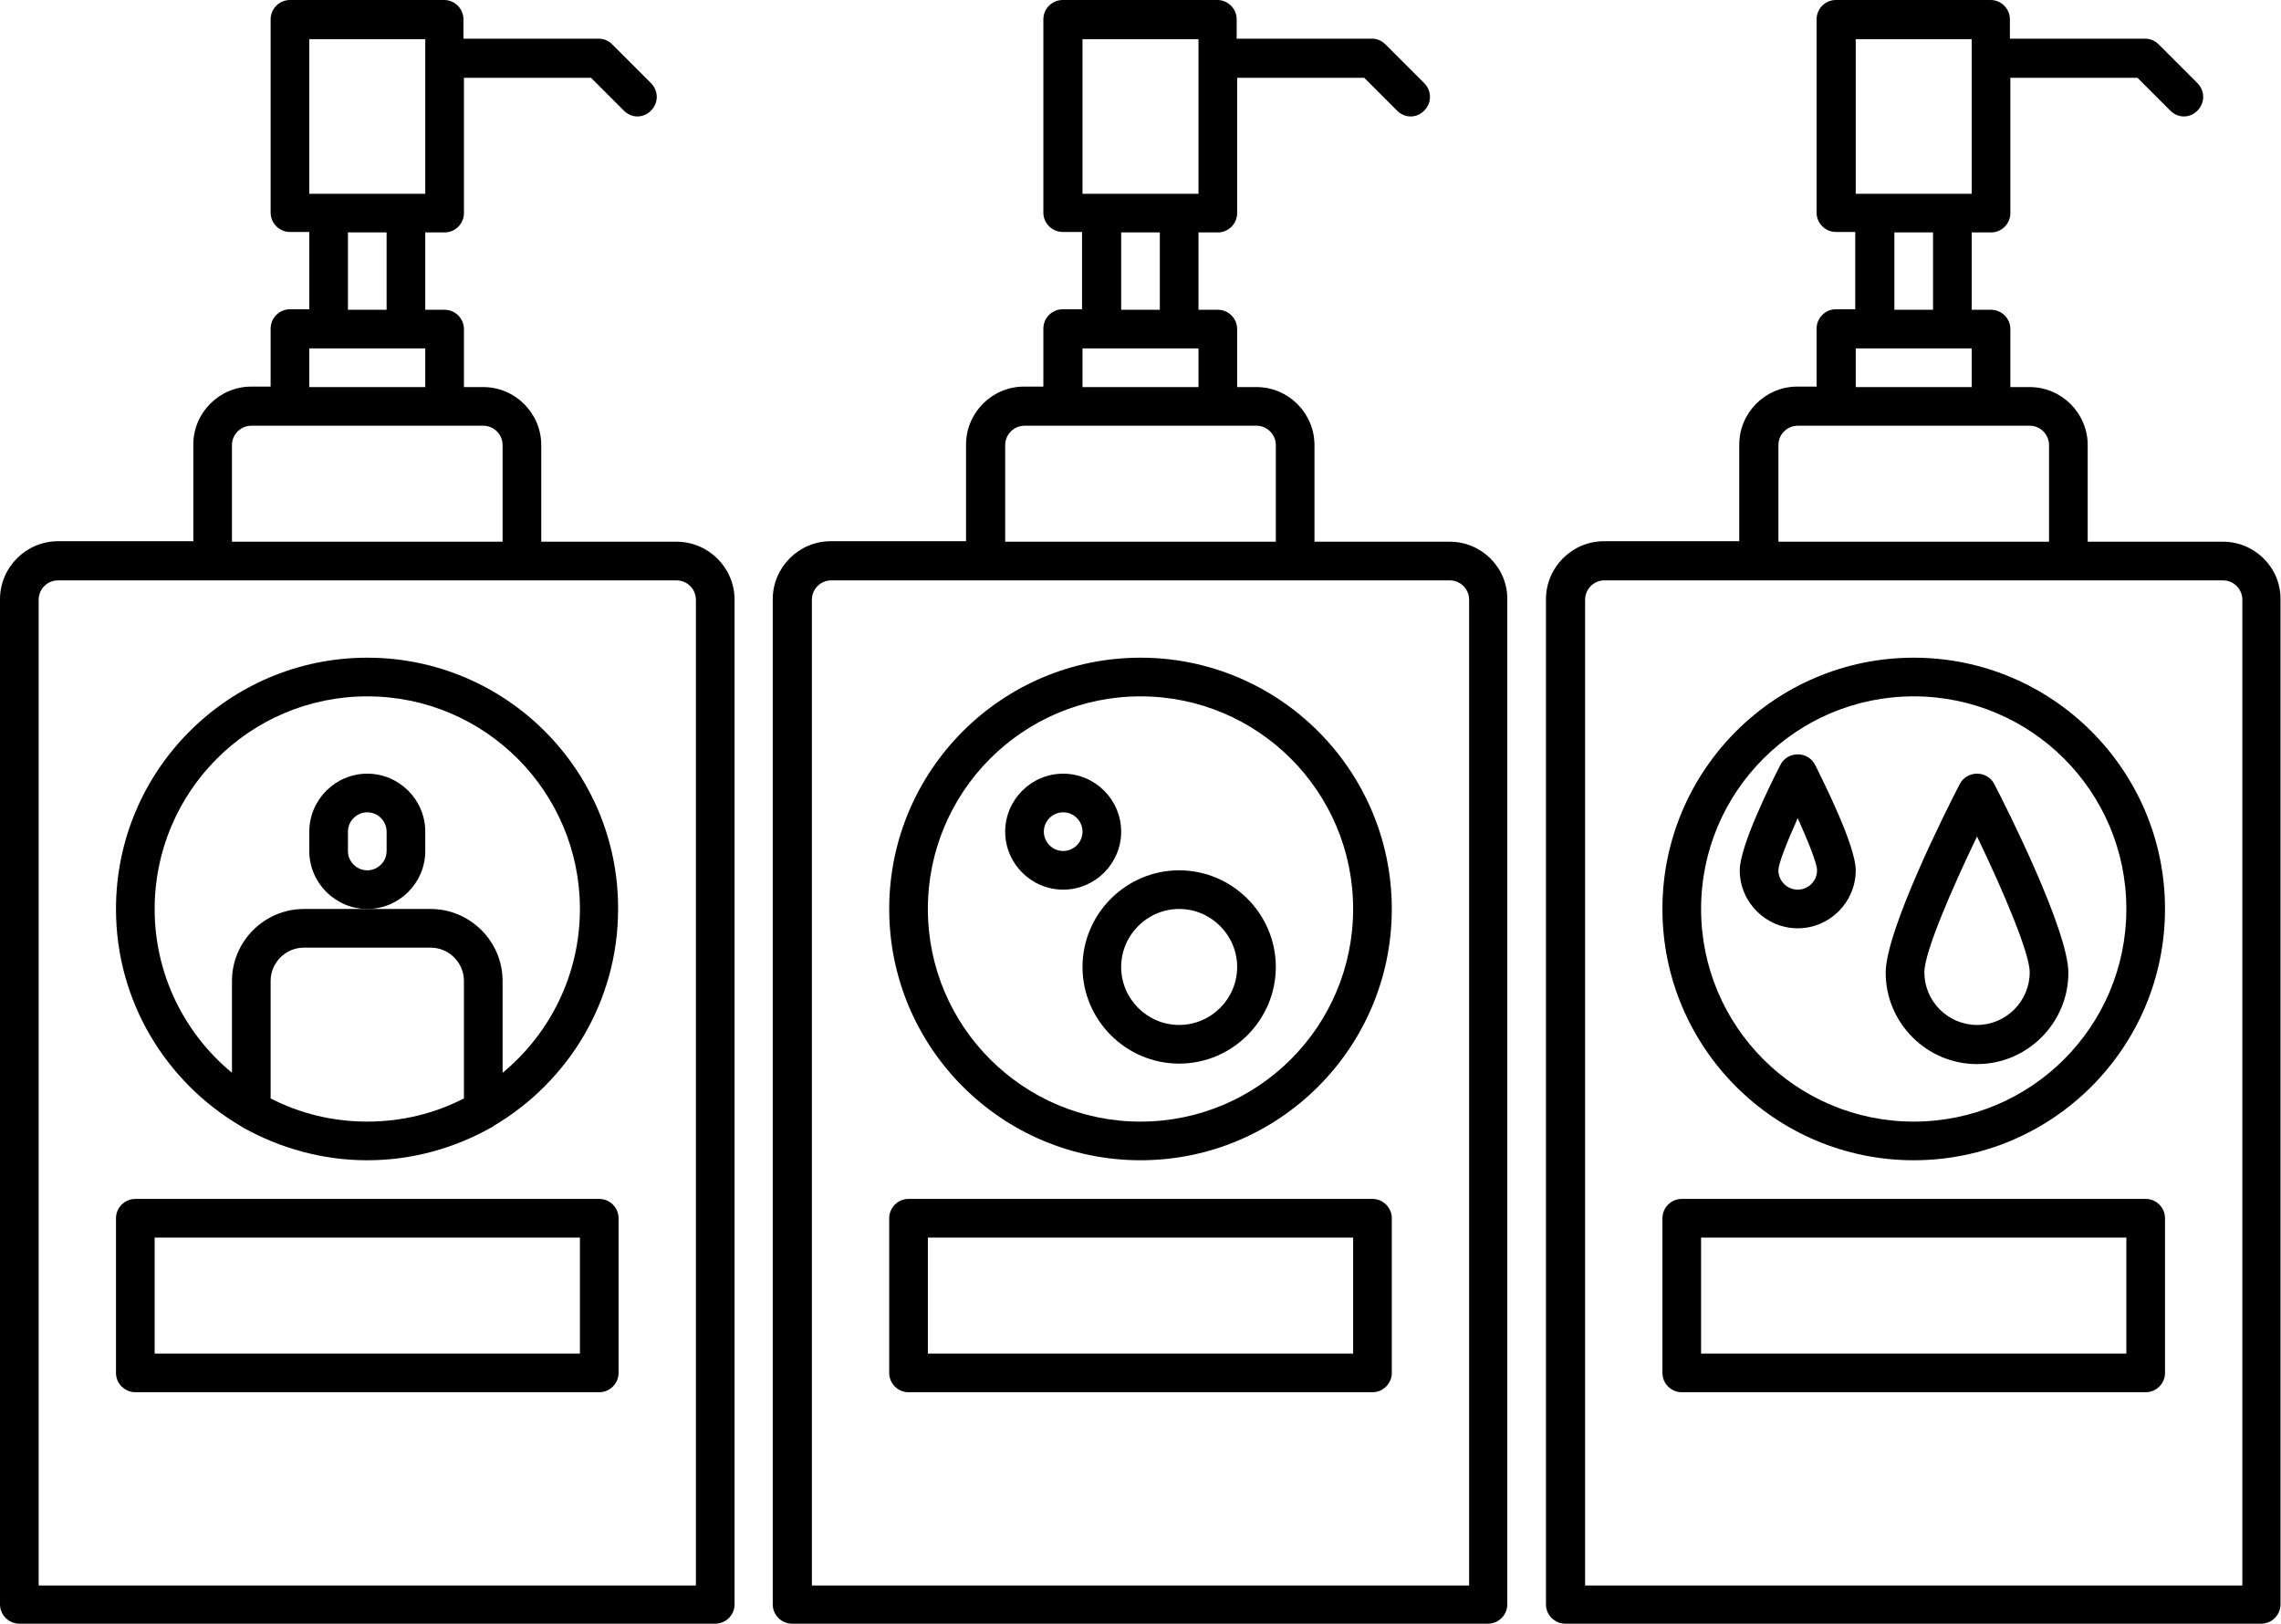 <?xml version="1.0" encoding="UTF-8"?><svg xmlns="http://www.w3.org/2000/svg" xmlns:xlink="http://www.w3.org/1999/xlink" height="336.0" preserveAspectRatio="xMidYMid meet" version="1.0" viewBox="20.0 155.9 472.0 336.0" width="472.0" zoomAndPan="magnify"><g id="change1_1"><path d="M160,268h-28v-20c0-6.6-5.4-12-12-12h-4v-12c0-2.2-1.8-4-4-4h-4v-16h4c2.2,0,4-1.8,4-4v-28h26.3l6.8,6.8 c0.8,0.8,1.8,1.2,2.8,1.2s2-0.4,2.8-1.2c1.6-1.6,1.6-4.1,0-5.7l-8-8c-0.8-0.8-1.8-1.2-2.8-1.2h-28v-4c0-2.2-1.8-4-4-4H80 c-2.2,0-4,1.8-4,4v40c0,2.2,1.8,4,4,4h4v16h-4c-2.2,0-4,1.8-4,4v12h-4c-6.6,0-12,5.4-12,12v20H32c-6.6,0-12,5.4-12,12v208 c0,2.2,1.8,4,4,4h144c2.2,0,4-1.8,4-4V280C172,273.4,166.6,268,160,268z M84,164h24v32H84V164z M92,204h8v16h-8V204z M84,228h24v8 H84V228z M68,248c0-2.2,1.8-4,4-4h8h32h8c2.2,0,4,1.8,4,4v20H68V248z M164,484H28V280c0-2.2,1.8-4,4-4h128c2.2,0,4,1.8,4,4V484z"/></g><g id="change1_2"><path d="M320,268h-28v-20c0-6.6-5.4-12-12-12h-4v-12c0-2.2-1.8-4-4-4h-4v-16h4c2.2,0,4-1.8,4-4v-28h26.3l6.8,6.8 c0.8,0.8,1.8,1.2,2.8,1.2s2-0.4,2.8-1.2c1.6-1.6,1.6-4.1,0-5.7l-8-8c-0.8-0.8-1.8-1.2-2.8-1.2h-28v-4c0-2.2-1.8-4-4-4h-32 c-2.2,0-4,1.8-4,4v40c0,2.2,1.8,4,4,4h4v16h-4c-2.2,0-4,1.8-4,4v12h-4c-6.6,0-12,5.4-12,12v20h-28c-6.6,0-12,5.4-12,12v208 c0,2.2,1.8,4,4,4h144c2.2,0,4-1.8,4-4V280C332,273.4,326.6,268,320,268z M244,164h24v32h-24V164z M252,204h8v16h-8V204z M244,228h24 v8h-24V228z M228,248c0-2.2,1.8-4,4-4h48c2.2,0,4,1.8,4,4v20h-56V248z M324,484H188V280c0-2.2,1.8-4,4-4h128c2.2,0,4,1.8,4,4V484z"/></g><g id="change1_3"><path d="M480,268h-28v-20c0-6.6-5.4-12-12-12h-4v-12c0-2.2-1.8-4-4-4h-4v-16h4c2.2,0,4-1.8,4-4v-28h26.3l6.8,6.8 c0.8,0.8,1.8,1.2,2.8,1.2s2-0.4,2.8-1.2c1.6-1.6,1.6-4.1,0-5.7l-8-8c-0.8-0.8-1.8-1.2-2.8-1.2h-28v-4c0-2.2-1.8-4-4-4h-32 c-2.2,0-4,1.8-4,4v40c0,2.2,1.8,4,4,4h4v16h-4c-2.2,0-4,1.8-4,4v12h-4c-6.6,0-12,5.4-12,12v20h-28c-6.6,0-12,5.4-12,12v208 c0,2.2,1.8,4,4,4h144c2.2,0,4-1.8,4-4V280C492,273.4,486.6,268,480,268z M404,164h24v32h-24V164z M412,204h8v16h-8V204z M404,228h24 v8h-24V228z M388,248c0-2.2,1.8-4,4-4h48c2.2,0,4,1.8,4,4v20h-56V248z M484,484H348V280c0-2.2,1.8-4,4-4h128c2.2,0,4,1.8,4,4V484z"/></g><g id="change1_4"><path d="M144,404H48c-2.2,0-4,1.8-4,4v32c0,2.2,1.8,4,4,4h96c2.2,0,4-1.8,4-4v-32C148,405.8,146.2,404,144,404z M140,436H52v-24h88 V436z"/></g><g id="change1_5"><path d="M304,404h-96c-2.2,0-4,1.8-4,4v32c0,2.2,1.8,4,4,4h96c2.2,0,4-1.8,4-4v-32C308,405.8,306.2,404,304,404z M300,436h-88v-24 h88V436z"/></g><g id="change1_6"><path d="M464,404h-96c-2.2,0-4,1.8-4,4v32c0,2.2,1.8,4,4,4h96c2.2,0,4-1.8,4-4v-32C468,405.8,466.2,404,464,404z M460,436h-88v-24 h88V436z"/></g><g id="change1_7"><path d="M96,292c-28.7,0-52,23.3-52,52c0,19.1,10.3,35.7,25.6,44.8c0.3,0.2,0.5,0.3,0.8,0.5C78,393.5,86.7,396,96,396 s18-2.5,25.5-6.7c0.3-0.1,0.6-0.3,0.8-0.5c15.3-9.1,25.6-25.7,25.6-44.8C148,315.3,124.7,292,96,292z M76,383.2v-24.3 c0-3.8,3.1-6.9,6.9-6.9h26.2c3.8,0,6.9,3.1,6.9,6.9v24.3c-6,3.1-12.8,4.8-20,4.8S82,386.3,76,383.2z M124,377.9v-19 c0-8.2-6.7-14.9-14.9-14.9H96H82.9c-8.2,0-14.9,6.7-14.9,14.9v19c-9.8-8.1-16-20.3-16-33.9c0-24.3,19.7-44,44-44s44,19.7,44,44 C140,357.6,133.8,369.8,124,377.9z"/></g><g id="change1_8"><path d="M256,292c-28.7,0-52,23.3-52,52s23.3,52,52,52s52-23.3,52-52S284.7,292,256,292z M256,388c-24.3,0-44-19.7-44-44 s19.7-44,44-44s44,19.7,44,44S280.3,388,256,388z"/></g><g id="change1_9"><path d="M416,292c-28.7,0-52,23.3-52,52s23.3,52,52,52s52-23.3,52-52S444.7,292,416,292z M416,388c-24.3,0-44-19.7-44-44 s19.7-44,44-44s44,19.7,44,44S440.3,388,416,388z"/></g><g id="change1_10"><path d="M108,332v-4c0-6.6-5.4-12-12-12s-12,5.4-12,12v4c0,6.6,5.4,12,12,12S108,338.6,108,332z M100,332c0,2.2-1.8,4-4,4 s-4-1.8-4-4v-4c0-2.2,1.8-4,4-4s4,1.8,4,4V332z"/></g><g id="change1_11"><path d="M392,312c-1.5,0-2.9,0.8-3.6,2.2c-2,3.9-8.4,16.8-8.4,21.8c0,6.6,5.4,12,12,12s12-5.4,12-12c0-5-6.5-18-8.4-21.8 C394.9,312.8,393.5,312,392,312z M392,340c-2.2,0-4-1.8-4-4c0-1.4,1.8-5.9,4-10.8c2.2,4.9,4,9.4,4,10.8C396,338.2,394.2,340,392,340 z"/></g><g id="change1_12"><path d="M429.1,316c-1.5,0-2.9,0.8-3.6,2.2c-2.6,5-15.3,30.2-15.3,39c0,10.4,8.5,18.9,18.9,18.9c10.4,0,18.9-8.5,18.9-18.9 c0-8.7-12.7-34-15.3-39C432,316.8,430.6,316,429.1,316z M429.1,368c-6,0-10.9-4.9-10.9-10.9c0-4.1,5.6-17.1,10.9-28.1 c5.3,11,10.9,24.1,10.9,28.1C440,363.1,435.1,368,429.1,368z"/></g><g id="change1_13"><path d="M252,328c0-6.6-5.4-12-12-12s-12,5.4-12,12s5.4,12,12,12S252,334.6,252,328z M240,332c-2.2,0-4-1.8-4-4s1.8-4,4-4s4,1.8,4,4 S242.2,332,240,332z"/></g><g id="change1_14"><path d="M264,336c-11,0-20,9-20,20s9,20,20,20s20-9,20-20S275,336,264,336z M264,368c-6.6,0-12-5.4-12-12s5.4-12,12-12s12,5.4,12,12 S270.6,368,264,368z"/></g></svg>